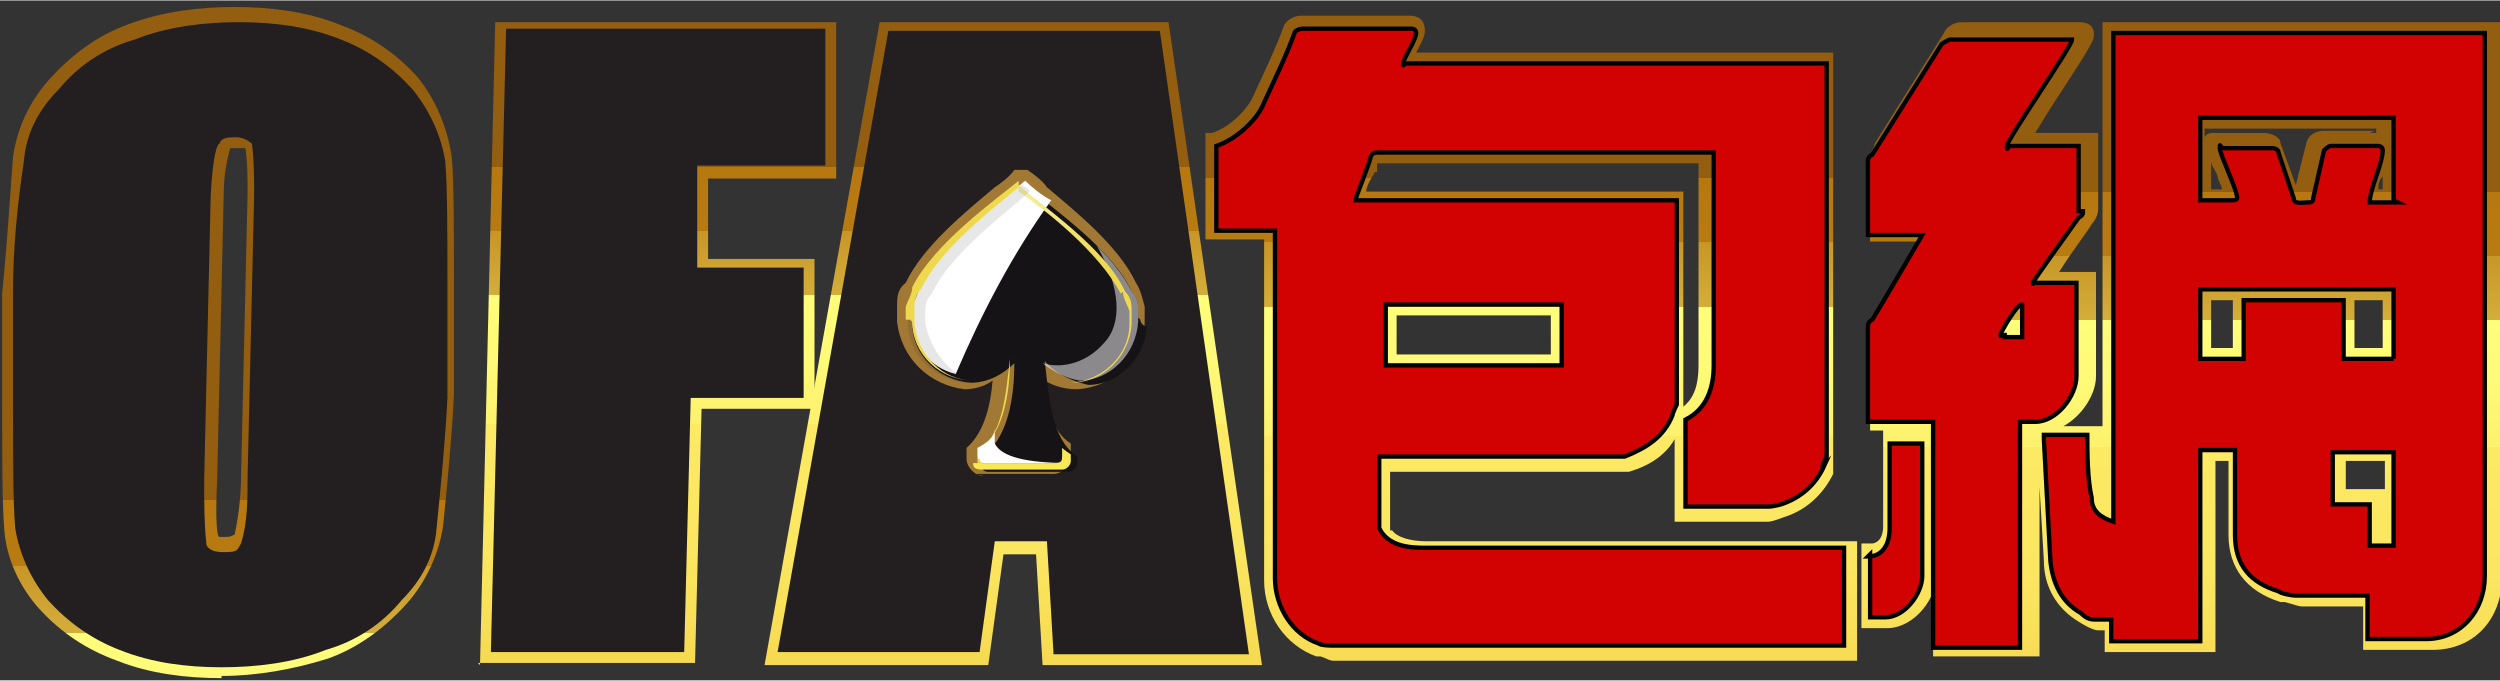 <?xml version="1.0" encoding="UTF-8"?>
<svg xmlns="http://www.w3.org/2000/svg" version="1.1" xmlns:xlink="http://www.w3.org/1999/xlink"  width="115.067" height="31.333" viewBox="0 0 115.1 31.3">
  <rect x="0" y="0" width="115.1" height="31.3" fill="#333333" stroke="none"/>
  <defs>
    <style>
      .cls-1 {
        opacity: .1;
      }

      .cls-1, .cls-2 {
        fill: #161316;
      }

      .cls-1, .cls-3 {
        isolation: isolate;
      }

      .cls-4 {
        fill: url(#_未命名漸層_12);
      }

      .cls-3 {
        fill: url(#_未命名漸層_11-2);
        opacity: .5;
      }

      .cls-5 {
        fill: url(#_未命名漸層_11);
      }

      .cls-6 {
        fill: url(#_未命名漸層_6);
      }

      .cls-7 {
        fill: url(#_未命名漸層_5-2);
      }

      .cls-8 {
        fill: url(#_未命名漸層_5-4);
      }

      .cls-9 {
        fill: url(#_未命名漸層_5-5);
      }

      .cls-10 {
        fill: #231f20;
      }

      .cls-11 {
        fill: url(#_未命名漸層_5-3);
      }

      .cls-12 {
        fill: url(#_未命名漸層_5);
      }

      .cls-13 {
        fill: url(#_未命名漸層_11-3);
      }

      .cls-14 {
        fill: #d30202;
        stroke: #000;
        stroke-miterlimit: 10;
        stroke-width: .2px;
      }

      .cls-15 {
        fill: url(#_未命名漸層_13-2);
      }

      .cls-16 {
        fill: url(#_未命名漸層_13);
      }

      .cls-17 {
        fill: url(#_未命名漸層_12-2);
      }
    </style>
    <linearGradient id="_未命名漸層_5" data-name="未命名漸層 5" x1="70.5" y1="-.9" x2="70.5" y2="28.8" gradientTransform="translate(0 34) scale(1 -1)" gradientUnits="userSpaceOnUse">
      <stop offset="0" stop-color="#8b560d"/>
      <stop offset="0" stop-color="#f1ce42"/>
      <stop offset="0" stop-color="#f2d146"/>
      <stop offset=".2" stop-color="#f8df57"/>
      <stop offset=".3" stop-color="#fbe661"/>
      <stop offset=".5" stop-color="#fce964"/>
      <stop offset=".5" stop-color="#fdf16d"/>
      <stop offset=".6" stop-color="#fffa77"/>
      <stop offset=".7" stop-color="#fffd7a"/>
      <stop offset=".7" stop-color="#f9f271"/>
      <stop offset=".7" stop-color="#e4cd53"/>
      <stop offset=".7" stop-color="#d4ae3a"/>
      <stop offset=".8" stop-color="#c79627"/>
      <stop offset=".8" stop-color="#bd851a"/>
      <stop offset=".8" stop-color="#b87b12"/>
      <stop offset=".9" stop-color="#b6780f"/>
      <stop offset=".9" stop-color="#945e10"/>
    </linearGradient>
    <linearGradient id="_未命名漸層_5-2" data-name="未命名漸層 5" x1="100.4" y1="-1.2" x2="100.4" y2="28.1" xlink:href="#_未命名漸層_5"/>
    <linearGradient id="_未命名漸層_5-3" data-name="未命名漸層 5" x1="-1716.7" y1="25.9" x2="-1716.7" y2="24.9" gradientTransform="translate(35889.5 -749.5) scale(20.9 30.9)" xlink:href="#_未命名漸層_5"/>
    <linearGradient id="_未命名漸層_5-4" data-name="未命名漸層 5" x1="-1691.6" y1="27" x2="-1691.6" y2="26" gradientTransform="translate(27772.8 -764.9) scale(16.4 29.6)" xlink:href="#_未命名漸層_5"/>
    <linearGradient id="_未命名漸層_5-5" data-name="未命名漸層 5" x1="-1722.5" y1="27" x2="-1722.5" y2="26" gradientTransform="translate(39318.8 -764.9) scale(22.8 29.6)" xlink:href="#_未命名漸層_5"/>
    <linearGradient id="_未命名漸層_6" data-name="未命名漸層 6" x1="-1645" y1="53.8" x2="-1644" y2="53.8" gradientTransform="translate(18932.3 -744.4) scale(11.5 14.1)" gradientUnits="userSpaceOnUse">
      <stop offset="0" stop-color="#e3b323"/>
      <stop offset="0" stop-color="#f6e953"/>
      <stop offset="0" stop-color="#f7ec6a"/>
      <stop offset="0" stop-color="#f7ef89"/>
      <stop offset="0" stop-color="#f8f2a1"/>
      <stop offset="0" stop-color="#f9f4b3"/>
      <stop offset=".2" stop-color="#f9f6bd"/>
      <stop offset=".2" stop-color="#f9f6c0"/>
      <stop offset=".2" stop-color="#f5ec97"/>
      <stop offset=".3" stop-color="#f1e270"/>
      <stop offset=".3" stop-color="#efdb57"/>
      <stop offset=".3" stop-color="#eed94e"/>
      <stop offset=".6" stop-color="#a17834"/>
      <stop offset=".8" stop-color="#f6c822"/>
      <stop offset="1" stop-color="#a17834"/>
    </linearGradient>
    <linearGradient id="_未命名漸層_11" data-name="未命名漸層 11" x1="-1521.2" y1="85.5" x2="-1520.7" y2="85.3" gradientTransform="translate(9772.7 -743.8) scale(6.4 8.9)" gradientUnits="userSpaceOnUse">
      <stop offset="0" stop-color="#fff"/>
      <stop offset="1" stop-color="#fff"/>
    </linearGradient>
    <linearGradient id="_未命名漸層_11-2" data-name="未命名漸層 11" x1="-1391" y1="123.7" x2="-1391.4" y2="124" gradientTransform="translate(6174.7 -768.8) scale(4.4 6.3)" xlink:href="#_未命名漸層_11"/>
    <linearGradient id="_未命名漸層_13" data-name="未命名漸層 13" x1="-1455.2" y1="85.3" x2="-1454.9" y2="86.2" gradientTransform="translate(7615.3 -771.2) scale(5.2 9.1)" gradientUnits="userSpaceOnUse">
      <stop offset="0" stop-color="#f6e953"/>
      <stop offset="0" stop-color="#f7ec6a"/>
      <stop offset="0" stop-color="#f7ef89"/>
      <stop offset="0" stop-color="#f8f2a1"/>
      <stop offset="0" stop-color="#f9f4b3"/>
      <stop offset="0" stop-color="#f9f6bd"/>
      <stop offset=".2" stop-color="#f9f6c0"/>
      <stop offset=".4" stop-color="#f5ec97"/>
      <stop offset=".7" stop-color="#f1e270"/>
      <stop offset=".9" stop-color="#efdb57"/>
      <stop offset="1" stop-color="#eed94e"/>
    </linearGradient>
    <linearGradient id="_未命名漸層_12" data-name="未命名漸層 12" x1="-1334.2" y1="218.9" x2="-1333.4" y2="219.7" gradientTransform="translate(7820.1 -771.2) scale(5.3 9.1)" gradientUnits="userSpaceOnUse">
      <stop offset="0" stop-color="#eed94e"/>
      <stop offset="1" stop-color="#a17834"/>
    </linearGradient>
    <linearGradient id="_未命名漸層_11-3" data-name="未命名漸層 11" x1="-1391.2" y1="476.6" x2="-1390.7" y2="476" gradientTransform="translate(6174.8 -744.7) scale(4.4 1.6)" xlink:href="#_未命名漸層_11"/>
    <linearGradient id="_未命名漸層_12-2" data-name="未命名漸層 12" x1="-757.1" y1="158.5" x2="-756.8" y2="158.9" gradientTransform="translate(1339.1 -733.7) scale(1.7 4.9)" xlink:href="#_未命名漸層_12"/>
    <linearGradient id="_未命名漸層_13-2" data-name="未命名漸層 13" x1="-1403" y1="835.9" x2="-1402.1" y2="835.9" gradientTransform="translate(6381.5 -731.2) scale(4.5 .9)" xlink:href="#_未命名漸層_13"/>
  </defs>
  <!-- Generator: Adobe Illustrator 28.6.0, SVG Export Plug-In . SVG Version: 1.2.0 Build 709)  -->
  <g>
    <g id="_圖層_1" data-name="圖層_1">
      <g id="_圖層_1-2" data-name="_圖層_1">
        <g>
          <path class="cls-12" d="M64,24.4v-2.7h11c1-.3,1.7-.8,2.1-1.5v3.8h4.3c.2,0,.7-.2.7-.2,1-.3,1.8-1,2.3-2h0V2.4h-19.2c.2-.4.4-.7.4-1h0c0-.5-.3-.7-.7-.7h-5c-.3,0-.7.2-.8.5-.4,1.1-.9,2.1-1.4,3.2-.3.7-1.2,1.5-1.9,1.7h-.3v4.9h2.7v15.7c0,1.6,1,3,2.4,3.5h.2c.3.1.4.2.6.2h24.1v-5.5h-19.8c-.8,0-1.4-.2-1.6-.5h0ZM71.4,14.5v1.8h-7.1v-1.8s7.1,0,7.1,0ZM63.4,7.9c0,0,0-.3,0-.4h14.8v9.3c0,.9-.2,1.5-.7,1.9v-9.9h-14.6c0-.3.3-.7.4-.9Z"/>
          <path class="cls-7" d="M96.8,1v21.4-.5c0-.6,0-1.3,0-1.8v-.5h-1.8c.9-.5,1.5-1.5,1.5-2.3v-4.8h-1.7c.5-.8,1.4-2,1.5-2.2,0,0,.3-.3.3-.7v-3.5h-2.9c.3-.5.8-1.3,1.2-1.9,1.5-2.3,1.5-2.4,1.5-2.6s0-.6-.7-.6h-5.4c-.3,0-.7.2-.8.5l-3.2,5.1h0c0,.2-.2.4-.2.7v3.8h2.2c-.5.8-1.3,2.1-1.6,2.7l-.3.5c0,.1-.3.3-.3.7v4.8h3-2.4v4.4c0,.7-.4.8-.5.8h-.5v3.9h1.2c.9,0,1.8-.8,2.1-1.7v3h4.9v-7.8l.2,3.4c0,1.2.6,2.2,1.6,2.8,0,0,.6.4.9.4h.3v1h5.1v-8.8h.6v3.4c0,1.5.8,2.6,2.4,3.1h.2c.4.1.6.2.8.2h2.8v2h3.2c1.9,0,3.2-1.4,3.2-3.4V1h-18.3ZM101.8,8.7v-1.3c0,.2.2.4.3.7,0,.2.2.4.2.6h-.5ZM109.7,8.1v.6h-.2c0-.2,0-.4.2-.6ZM109.3,6h-2.3c-.4,0-.7.2-.8.5l-.5,2-.7-1.9c0-.3-.4-.5-.8-.5h-2.2c-.2,0-.4,0-.5.2v-.4h7.9v.2h-.3,0ZM109.7,13.8v2.2h-1.3v-2.2s1.3,0,1.3,0ZM102.8,13.8v2.2h-1v-2.2s1,0,1,0ZM108,22.6v-1.4h1.8v3.2h0v-1.9h-1.8ZM95.8,9.9h0Z"/>
        </g>
        <g>
          <path class="cls-14" d="M84,21.4c-.4.9-1.1,1.5-2,1.8,0,0-.4.1-.5.1h-3.9v-4c1-.5,1.3-1.5,1.3-2.5V7h-15.4c-.2,0-.3,0-.4.2,0,.2-.7,1.9-.7,2h14.8v9.4s-.2.4-.2.5c-.4,1-1.2,1.5-2.2,1.9h-11.3v3.3c.4.8,1.3.9,2.1.9h19.3v4.5h-23.6s-.5,0-.6-.1c-1.2-.4-2-1.7-2-3v-16h-2.7v-3.9c.9-.3,1.9-1.2,2.2-2,.5-1.1,1-2.1,1.4-3.2,0-.1.2-.2.4-.2h5s.2,0,.2.2c0,.3-.6,1.2-.6,1.4s0,0,.2,0h19.3v18.1s-.2.4-.2.5h0ZM63.8,16.8h8.1v-2.8h-8.1v2.8Z"/>
          <path class="cls-14" d="M86,25.6c.7,0,1-.6,1-1.3v-3.9h1.5v6.1c0,.8-.8,1.9-1.7,1.9h-.7v-2.9h0ZM95.9,9.7c0,.1,0,.2-.2.3-.2.3-2.1,2.9-2.1,3s0,0,0,0h2v4.3c0,.9-.9,2.1-1.9,2.1h-.7v10.4h-4v-10.4h-3v-4.3c0-.2,0-.3.2-.4.2-.3,2.3-3.9,2.3-3.9h-2.5v-3.3c0-.2,0-.3.2-.4l3.2-5.1c0,0,.3-.2.4-.2h5.6c0,.3-3,4.6-3,4.9s0,0,.2,0h3.1s0,3,0,3ZM92.3,15.5h.8v-1.5h0c-.2-.1-1,1.3-1,1.4s0,0,.2,0h0ZM109,27.4h-3.3c-.2,0-.7-.1-.8-.2-1.3-.4-2-1.2-2-2.6v-3.9h-1.6v8.8h-4.1v-1h-.8c-.3,0-.5-.2-.6-.3-.9-.5-1.3-1.4-1.4-2.4l-.3-5.6v-.2h2c0,.8,0,2,.2,2.9,0,.6.4.9,1,1.1V1.5h17.1v25c0,1.6-1.1,2.9-2.7,2.9h-2.7v-2h0ZM110.2,9.2v-3.8h-8.9v3.8h1.5s.2,0,.2-.1c0-.4-.8-2-.8-2.3s0,0,.2,0h2.2c0,0,.3,0,.3.2l.7,2.1c0,.3.4.2.6.2s.3,0,.3-.2l.5-2.2c0,0,.2-.2.3-.2h2.2s.2,0,.2.2c0,.6-.6,1.8-.6,2.4h1.3,0ZM110.2,16.5v-3.2h-8.9v3.2h2v-2.7h4.6v2.7h2.3ZM110.2,25v-4.2h-2.8v2.4h1.7v1.9h1.1Z"/>
        </g>
        <g id="logo-01">
          <g id="logo-01-2">
            <path id="Path_27166" d="M20.1,18.2c0,2-.1,4-.4,6-.2,1.2-.7,2.3-1.5,3.2-.9,1-2,1.8-3.3,2.3-1.5.6-3.2.8-4.8.8s-3.1-.2-4.5-.8c-1.3-.4-2.4-1.2-3.2-2.3-.8-.9-1.3-2-1.3-3.2-.1-1.2-.1-3.2-.1-6v-4.8c.3-2.8.4-4.8.5-6,.2-1.2.7-2.3,1.5-3.2.9-1,2-1.8,3.3-2.3,1.5-.5,3.1-.7,4.7-.7s3.1.2,4.5.8c1.3.4,2.4,1.2,3.2,2.3.8.9,1.3,2,1.3,3.2s.1,3.2.1,6v4.7h0ZM12.1,9c0-.8,0-1.7-.1-2.5-.2-.4-.6-.6-1.1-.5-.4,0-.8,0-1.1.4-.4.8-.5,1.8-.4,2.7l-.3,13.1c0,1,0,2.1.1,3.1.1.4.5.5,1.1.5s.9-.2,1.1-.7c.2-1.1.3-2.1.3-3.2l.4-12.8h0ZM23.6,1.8h14v5.6h-5.9v5.3c-.1,0,4.9,0,4.9,0v5.3h-5.2l-.3,11.7h-8.3l.7-28h0ZM53.2,1.8l4,28h-8.5l-.3-5.1h-2.9l-.7,5.1h-8.5L41.2,1.8h12ZM48.4,19.8c-.4-3.2-.7-7.1-.9-11.7-.9,5.3-1.6,9.3-1.9,11.7h2.8Z"/>
            <path id="Path_27167" class="cls-11" d="M10.2,31.2c-1.6,0-3.3-.2-4.8-.8-1.4-.5-2.6-1.3-3.6-2.4-.9-1-1.5-2.3-1.6-3.6-.1-1.2-.1-3.2-.1-6.1v-4.8c.3-3.1.4-5.1.5-6.3.2-1.4.8-2.6,1.7-3.6,1-1.1,2.2-2,3.6-2.5,1.6-.6,3.3-.8,4.9-.8s3.3.2,4.8.8c1.4.5,2.6,1.3,3.6,2.4.9,1.1,1.4,2.4,1.6,3.7.1,1.2.1,3.2.1,6.1v4.8c-.1,2.1-.3,4.1-.5,6.1-.2,1.3-.8,2.6-1.7,3.6-1,1.1-2.2,2-3.6,2.5-1.6.5-3.3.8-4.9.8h0ZM10.1,24.7h.3c.3,0,.3-.1.4-.1.2-.9.3-1.9.3-2.8l.3-12.9c0-.7,0-1.4-.1-2.1h-.3c-.1,0-.3,0-.4,0-.2.7-.3,1.4-.3,2.1l-.3,13.1c-.1,2.1,0,2.7.1,2.7h0Z"/>
            <path id="Path_27168" class="cls-8" d="M22.1,30.6l.7-29.6h15.7v7.2h-5.9v3.7c0,0,4.9,0,4.9,0v6.9h-5.2l-.3,11.7h-10,0Z"/>
            <path id="Path_27169" class="cls-9" d="M48,30.6l-.3-5.1h-1.5l-.7,5.1h-10.3L40.5,1h13.3l4.3,29.6h-10.1ZM47.4,19c0-1.3-.3-2.8-.4-4.3-.3,1.7-.5,3.2-.7,4.3h1.1Z"/>
            <g id="Group_35403">
              <path id="Path_27170" class="cls-10" d="M10.2,30.7c-1.6,0-3.2-.2-4.7-.8-1.3-.5-2.4-1.3-3.3-2.3-.8-1-1.3-2.1-1.5-3.3-.1-1.2-.1-3.2-.1-6.1v-4.8c0-2,.2-4,.5-6,.1-1.3.7-2.4,1.6-3.3.9-1.1,2.1-1.9,3.5-2.3,1.5-.6,3.2-.8,4.8-.8s3.2.2,4.7.8c1.3.5,2.4,1.3,3.3,2.3.8,1,1.3,2.1,1.5,3.3.1,1.2.1,3.2.1,6.1v4.8c-.1,2-.3,4-.5,6-.1,1.3-.7,2.4-1.6,3.3-.9,1.1-2.1,1.9-3.5,2.3-1.5.6-3.2.8-4.8.8ZM10.9,6.3c-.4,0-.7,0-.8.3-.1,0-.3.5-.4,2.4l-.3,13.1c0,1,0,2,.1,2.9,0,.1.1.4.8.4s.6-.1.8-.4c.3-1,.3-2,.3-3.1l.3-12.9c0-.8,0-1.6-.1-2.4,0,0-.3-.3-.7-.3ZM22.6,30l.7-28.7h14.7v6.3h-5.9v4.7c-.1,0,4.9,0,4.9,0v6h-5.2l-.3,11.7s-8.9,0-8.9,0ZM48.5,30l-.3-5.1h-2.4l-.7,5.1h-9.3L40.9,1.4h12.5l4.1,28.7h-9.1.1ZM48,19.5c-.3-2.5-.5-5.5-.8-8.8-.7,3.9-1.1,6.8-1.3,8.8h2.1Z"/>
            </g>
            <g id="Group_35404">
              <path id="Path_27171" class="cls-10" d="M20.1,18.2c0,2-.1,4-.4,6-.2,1.2-.7,2.3-1.5,3.2-.9,1-2,1.8-3.3,2.3-1.5.6-3.2.8-4.8.8s-3.1-.2-4.5-.8c-1.3-.4-2.4-1.2-3.2-2.3-.8-.9-1.3-2-1.3-3.2-.1-1.2-.1-3.2-.1-6v-4.8c.3-2.8.4-4.8.5-6,.2-1.2.7-2.3,1.5-3.2.9-1,2-1.8,3.3-2.3,1.5-.5,3.1-.7,4.7-.7s3.1.2,4.5.8c1.3.4,2.4,1.2,3.2,2.3.8.9,1.3,2,1.3,3.2s.1,3.2.1,6v4.7h0ZM12.1,9c0-.8,0-1.7-.1-2.5-.2-.4-.6-.6-1.1-.5-.4,0-.8,0-1.1.4-.4.8-.5,1.8-.4,2.7l-.3,13.1c0,1,0,2.1.1,3.1.1.4.5.5,1.1.5s.9-.2,1.1-.7c.2-1.1.3-2.1.3-3.2l.4-12.8h0ZM23.6,1.8h14v5.6h-5.9v5.3c-.1,0,4.9,0,4.9,0v5.3h-5.2l-.3,11.7h-8.3l.7-28h0ZM53.2,1.8l4,28h-8.5l-.3-5.1h-2.9l-.7,5.1h-8.5L41.2,1.8h12ZM48.4,19.8c-.4-3.2-.7-7.1-.9-11.7-.9,5.3-1.6,9.3-1.9,11.7h2.8Z"/>
            </g>
            <g id="Group_35405">
              <path id="Path_27172" class="cls-6" d="M45.3,21.9c-.4,0-.8-.4-.8-.8s0-.4,0-.5h0c.8-.7,1.1-1.9,1.2-3.1-.4.3-.9.4-1.3.4h0c-1.6-.2-2.9-1.4-3.1-3.1v-.7h0c0-.4,0-.8.4-1.1.8-1.7,2.8-3.3,4.1-4.4.3-.2.7-.5.9-.8,0,0,.2,0,.3,0s.3,0,.3,0c.3.2.7.5.9.8,1.3,1.1,3.3,2.7,4.1,4.4.2.3.3.7.4,1.1v.7c0,1.6-1.4,3-3.1,3.1h0c-.5,0-1-.1-1.5-.4,0,1.2.4,2.4,1.2,2.9,0,0,0,0,0,.1h0c0,.1,0,.3,0,.5,0,.4-.4.8-.8.8h-3.9.3Z"/>
              <path id="Path_27173" class="cls-2" d="M52.4,14.6v-.3h0c0-.3,0-.6-.3-.9-.9-2-3.9-4-4.9-4.9-1.1.9-3.9,2.9-4.9,4.9,0,.3-.2.6-.3.9h0v.3h0v.3c0,1.4,1.2,2.6,2.7,2.7.8,0,1.5-.4,2-.9,0,1.6-.3,3.5-1.5,4.3,0,0,0,.2,0,.3,0,.2,0,.4.3.4h3.7c.2,0,.4-.2.4-.4,0,0,0-.2,0-.3-1.2-.8-1.3-2.7-1.5-4.4.5.6,1.2.9,2,1.1,1.4,0,2.6-1.2,2.7-2.7h0c-.2,0-.3-.2-.3-.3h0Z"/>
              <path id="Path_27174" class="cls-5" d="M47.2,8.3c-1.1.9-3.9,2.9-4.9,4.9,0,.3-.2.6-.3.9h0v.3h0v.3c0,1.2.8,2.2,2,2.5,1.2-2.8,2.6-5.5,4.4-8-.4-.2-.9-.6-1.2-.9Z"/>
              <path id="Path_27175" class="cls-3" d="M52.4,14.6v-.3h0c0-.3,0-.6-.3-.9-.4-.8-1-1.5-1.6-2.1,1.1,1.9,1.2,3.6.3,4.5-.7.8-1.8,1.2-2.8.9.5.4,1.1.7,1.7.8,1.4,0,2.6-1.2,2.7-2.7v-.3h0Z"/>
              <path id="Path_27176" class="cls-16" d="M51.7,13.4c0,.3.2.6.3.9h0v.3h0v.3c0,1.4-1.2,2.6-2.7,2.7h0c1.5,0,2.7-1.2,2.8-2.7v-.3h0v-.3h0c0-.3,0-.6-.3-.9-.9-2-3.9-4-4.9-4.9v.3c1.3.9,3.7,2.8,4.7,4.7h0Z"/>
              <path id="Path_27177" class="cls-1" d="M42.6,14.8h0v-.4h0c0-.3,0-.6.3-.9.9-1.9,3.3-3.6,4.5-4.7,0-.1-.3-.3-.4-.3-1.1.9-3.9,2.9-4.9,4.9,0,.3-.2.6-.3.9h0v.3h0v.3c0,1.4,1.2,2.6,2.7,2.7h.4c-1.2-.4-2.1-1.5-2.3-2.8Z"/>
              <path id="Path_27178" class="cls-4" d="M42,14.8h0c0,1.5,1.3,2.7,2.8,2.7h0c-1.4,0-2.6-1.2-2.7-2.7v-.3h0v-.3h0c0-.3,0-.6.3-.9.9-1.9,3.3-3.7,4.5-4.7h0c0-.1,0-.2,0-.3h0c-1.1.9-3.9,2.9-4.9,4.9,0,.3-.2.6-.3.9h0v.6c0,0,.2,0,.2,0Z"/>
              <path id="Path_27179" class="cls-13" d="M45.8,20.4c0-.2,0-.5,0-.7,0,.4-.4.7-.8.9,0,0,0,.2,0,.3,0,.2,0,.4.3.4h4c-2.1,0-3.2-.3-3.5-.9h0Z"/>
              <path id="Path_27180" class="cls-17" d="M45,21.1c0,0,0-.2,0-.3,1.2-.8,1.3-2.7,1.5-4.3h0c0,1.6-.3,3.5-1.5,4.3,0,0,0,.2,0,.3,0,.2,0,.4.3.4h.3c-.2,0-.5-.2-.5-.4h0Z"/>
              <path id="Path_27181" class="cls-15" d="M48.9,20.6s0,.2,0,.3c0,.3,0,.4-.4.4h-3.7c0,.1,0,.3.4.3h3.7c.2,0,.4-.2.4-.4s0-.2,0-.3c0,0-.3-.2-.4-.3Z"/>
            </g>
          </g>
        </g>
      </g>
    </g>
  </g>
</svg>